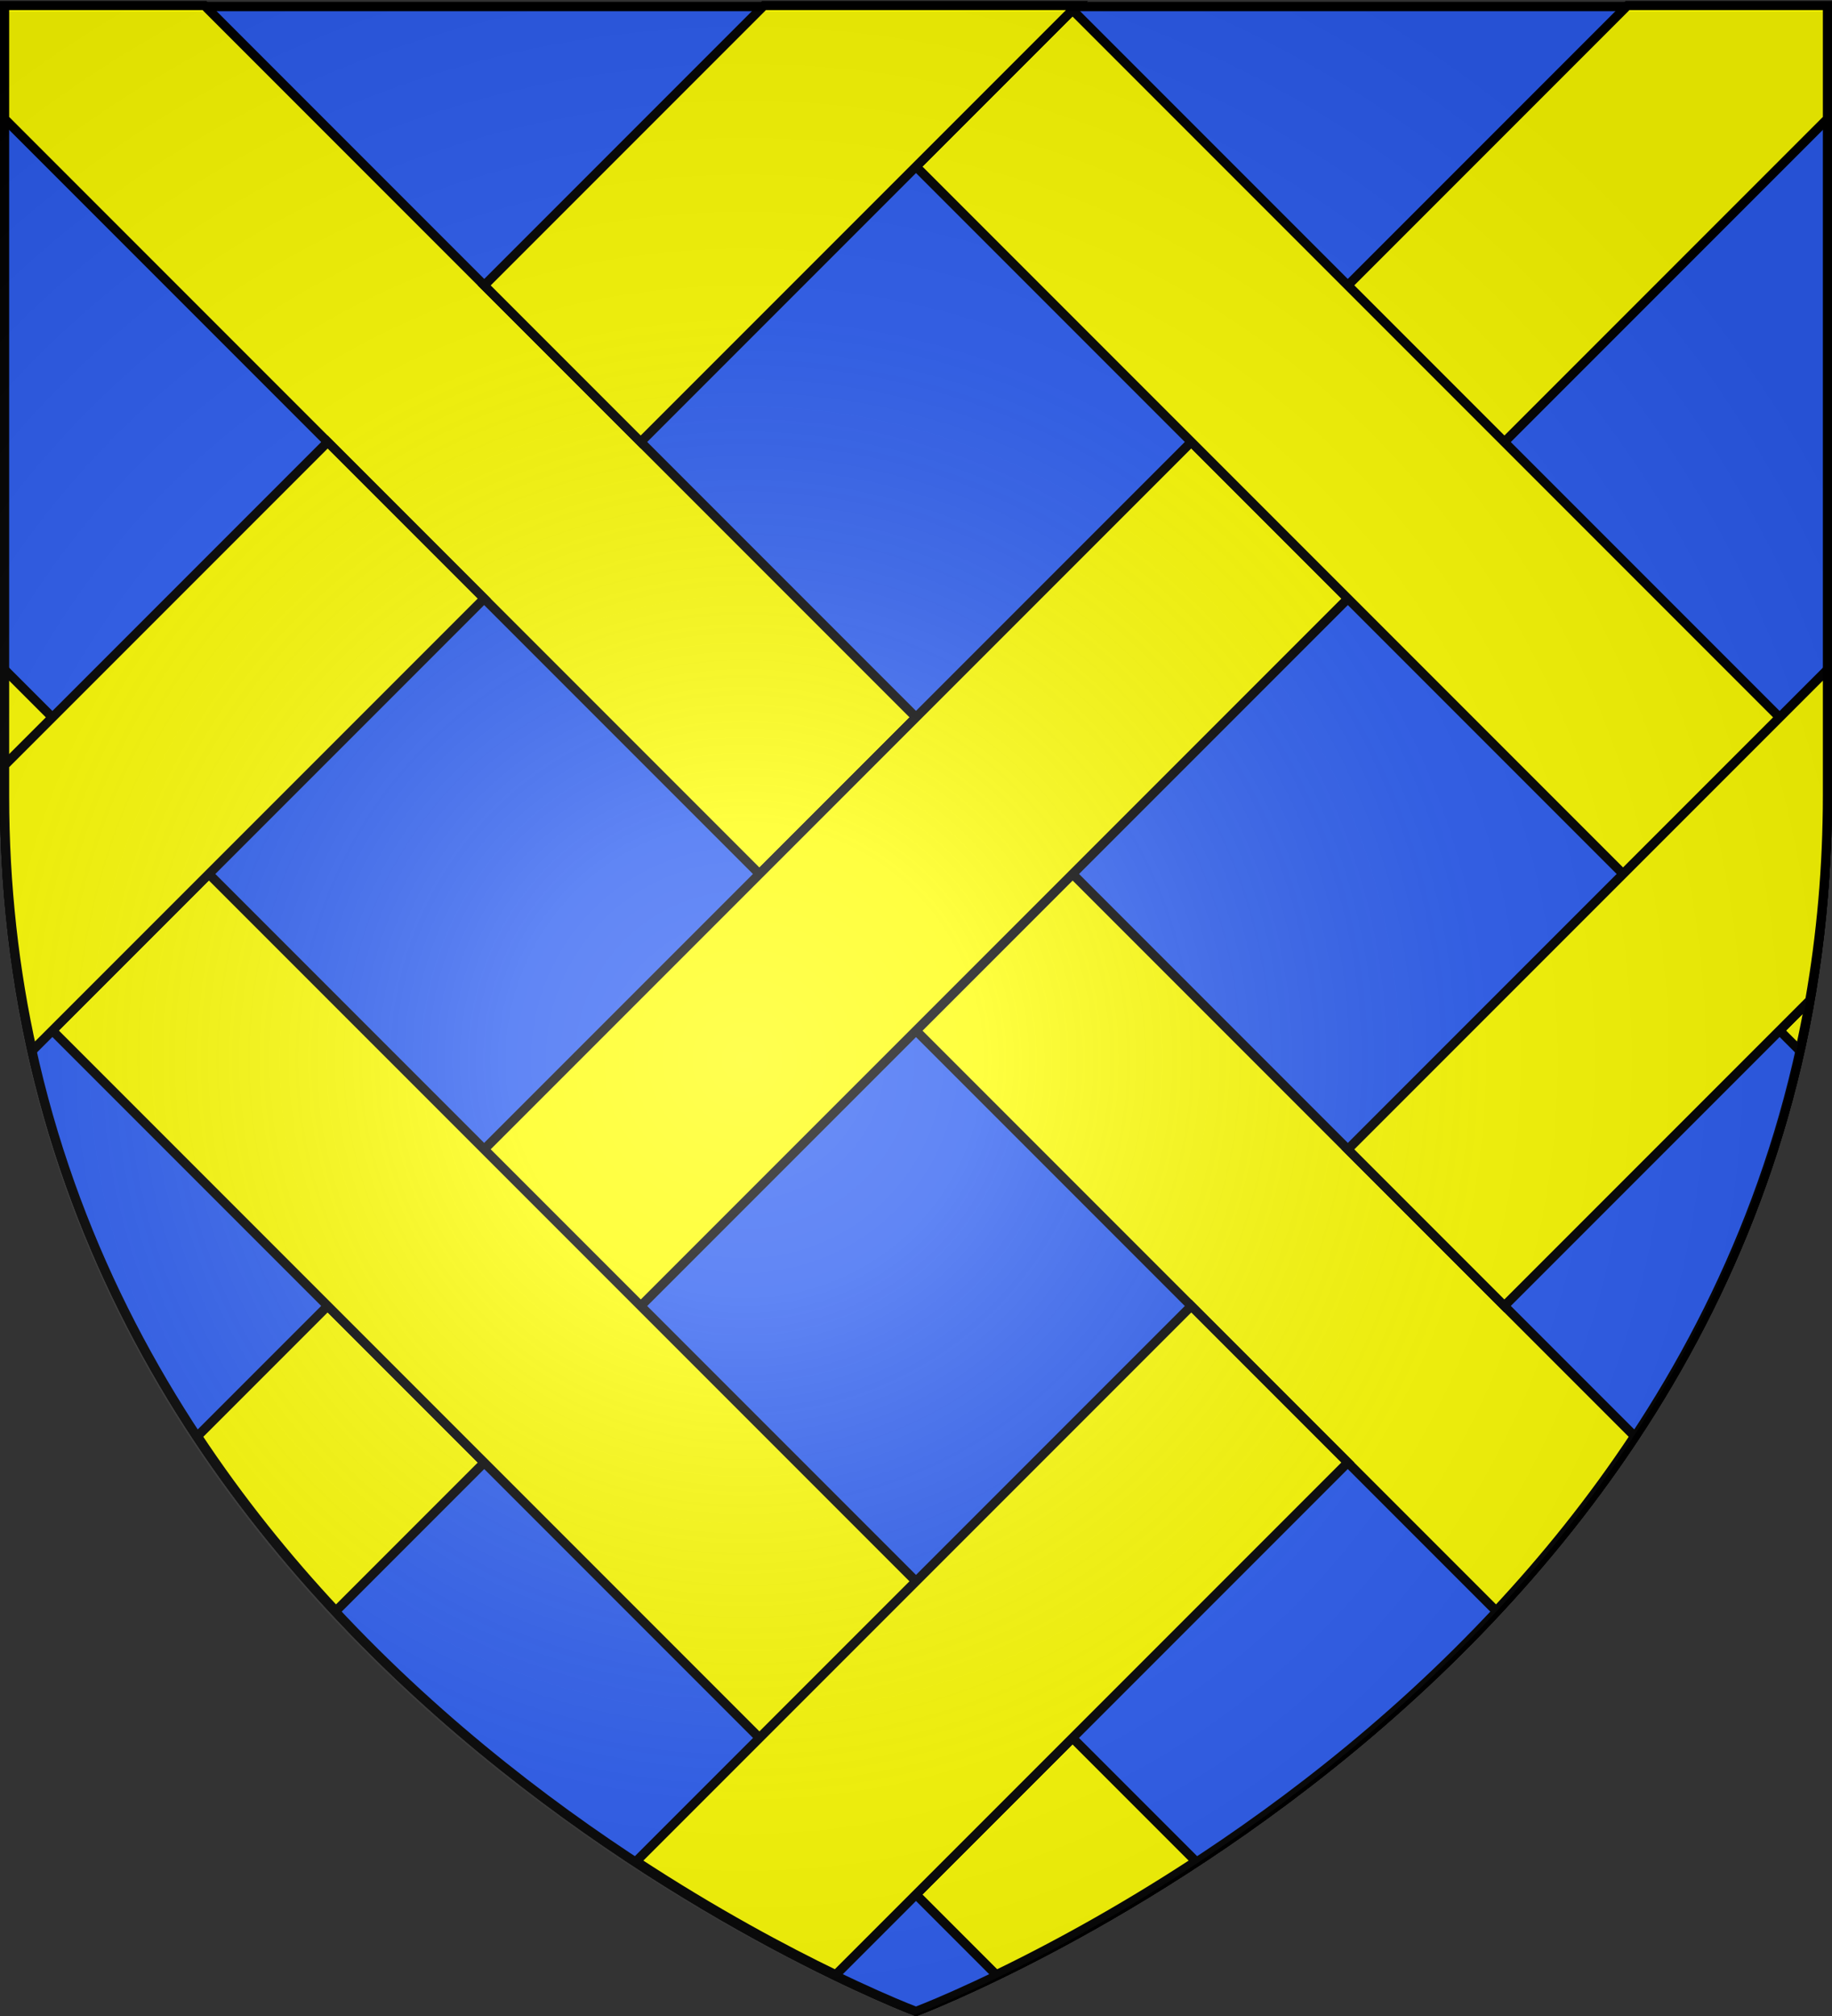 <svg xmlns="http://www.w3.org/2000/svg" xmlns:xlink="http://www.w3.org/1999/xlink" width="600" height="660" version="1.0"><rect width="100%" height="100%" fill="#333333" stroke="none"/><desc>Flag of Canton of Valais (Wallis)</desc><defs><radialGradient xlink:href="#b" id="c" cx="221.445" cy="226.331" r="300" fx="221.445" fy="226.331" gradientTransform="matrix(1.353 0 0 1.349 -488.165 67.877)" gradientUnits="userSpaceOnUse"/><linearGradient id="b"><stop offset="0" style="stop-color:#fff;stop-opacity:.314"/><stop offset=".19" style="stop-color:#fff;stop-opacity:.251"/><stop offset=".6" style="stop-color:#6b6b6b;stop-opacity:.125"/><stop offset="1" style="stop-color:#000;stop-opacity:.125"/></linearGradient></defs><path d="M300 658.5S1.5 546.18 1.5 260.728V2.176h597v258.552C598.5 546.18 300 658.5 300 658.5z" style="opacity:1;fill:none;fill-opacity:1;fill-rule:evenodd;stroke:#000;stroke-width:3;stroke-linecap:butt;stroke-linejoin:miter;stroke-miterlimit:4;stroke-dasharray:none;stroke-opacity:1"/><path d="M300 658.5S1.5 546.18 1.5 260.728V2.176h597v258.552C598.5 546.18 300 658.5 300 658.5z" style="opacity:1;fill:none;fill-opacity:1;fill-rule:evenodd;stroke:#000;stroke-width:3;stroke-linecap:butt;stroke-linejoin:miter;stroke-miterlimit:4;stroke-dasharray:none;stroke-opacity:1"/><g style="display:inline"><path d="M180.955 597.227s298.5-112.32 298.5-397.772V-59.097h-597v258.552c0 285.451 298.5 397.772 298.5 397.772z" style="fill:#2b5df2;fill-opacity:1;fill-rule:evenodd;stroke:#000;stroke-width:3;stroke-linecap:butt;stroke-linejoin:miter;stroke-miterlimit:4;stroke-dasharray:none;stroke-opacity:1" transform="translate(119.045 61.273)"/><path d="M1.5 2.188V39.28L248.719 286.5 300 235.219 66.969 2.188zM351.281 286.5 300 337.781l190 190c16.079-17.206 31.459-36.24 45.344-57.218z" style="fill:#ff0;fill-opacity:1;stroke:#000;stroke-width:3;stroke-miterlimit:4;stroke-dasharray:none;stroke-opacity:1;display:inline" transform="translate(0 -.375)"/><path d="m533.031 2.188-91.625 91.625 51.281 51.28L598.5 39.282V2.188zM390.156 145.063 158.563 376.655l51.28 51.281 231.595-231.593zM107.313 427.906l-42.657 42.656c13.885 20.98 29.265 40.013 45.344 57.22l48.594-48.595z" style="fill:#ff0;fill-opacity:1;stroke:#000;stroke-width:3;stroke-miterlimit:4;stroke-dasharray:none;stroke-opacity:1;display:inline" transform="translate(0 -.375)"/><path d="M351.25 3.656 300 54.906 531.594 286.5l51.25-51.25zm241.469 324.219-9.875 9.875 6.593 6.594a370 370 0 0 0 3.282-16.469zM1.5 219.594v31.312l15.656-15.656zM68.406 286.5l-51.25 51.25L248.75 569.344l51.25-51.25zM351.25 569.344 300 620.594l26.281 26.281c16.549-7.993 39.564-20.218 65.375-37.125z" style="fill:#ff0;fill-opacity:1;stroke:#000;stroke-width:3;stroke-miterlimit:4;stroke-dasharray:none;stroke-opacity:1;display:inline" transform="translate(0 -.375)"/><path d="m250.219 2.188-91.625 91.625 51.25 51.25L352.719 2.188zM107.313 145.094 1.5 250.906v9.813c0 29.73 3.26 57.582 9.063 83.625l148-148zM598.5 219.594 441.438 376.656l51.25 51.25 100.03-100.031c3.729-21.226 5.782-43.607 5.782-67.156zM390.156 427.938 208.344 609.75c25.811 16.907 48.826 29.132 65.375 37.125l167.687-167.687z" style="fill:#ff0;fill-opacity:1;stroke:#000;stroke-width:3;stroke-miterlimit:4;stroke-dasharray:none;stroke-opacity:1;display:inline" transform="translate(0 -.375)"/></g><path d="M-133.914 686.26s298.5-112.32 298.5-397.772V29.936h-597v258.552c0 285.452 298.5 397.772 298.5 397.772" style="opacity:1;fill:url(#c);fill-opacity:1;fill-rule:evenodd;stroke:none;stroke-width:1px;stroke-linecap:butt;stroke-linejoin:miter;stroke-opacity:1" transform="translate(432.414 -26.26)"/></svg>